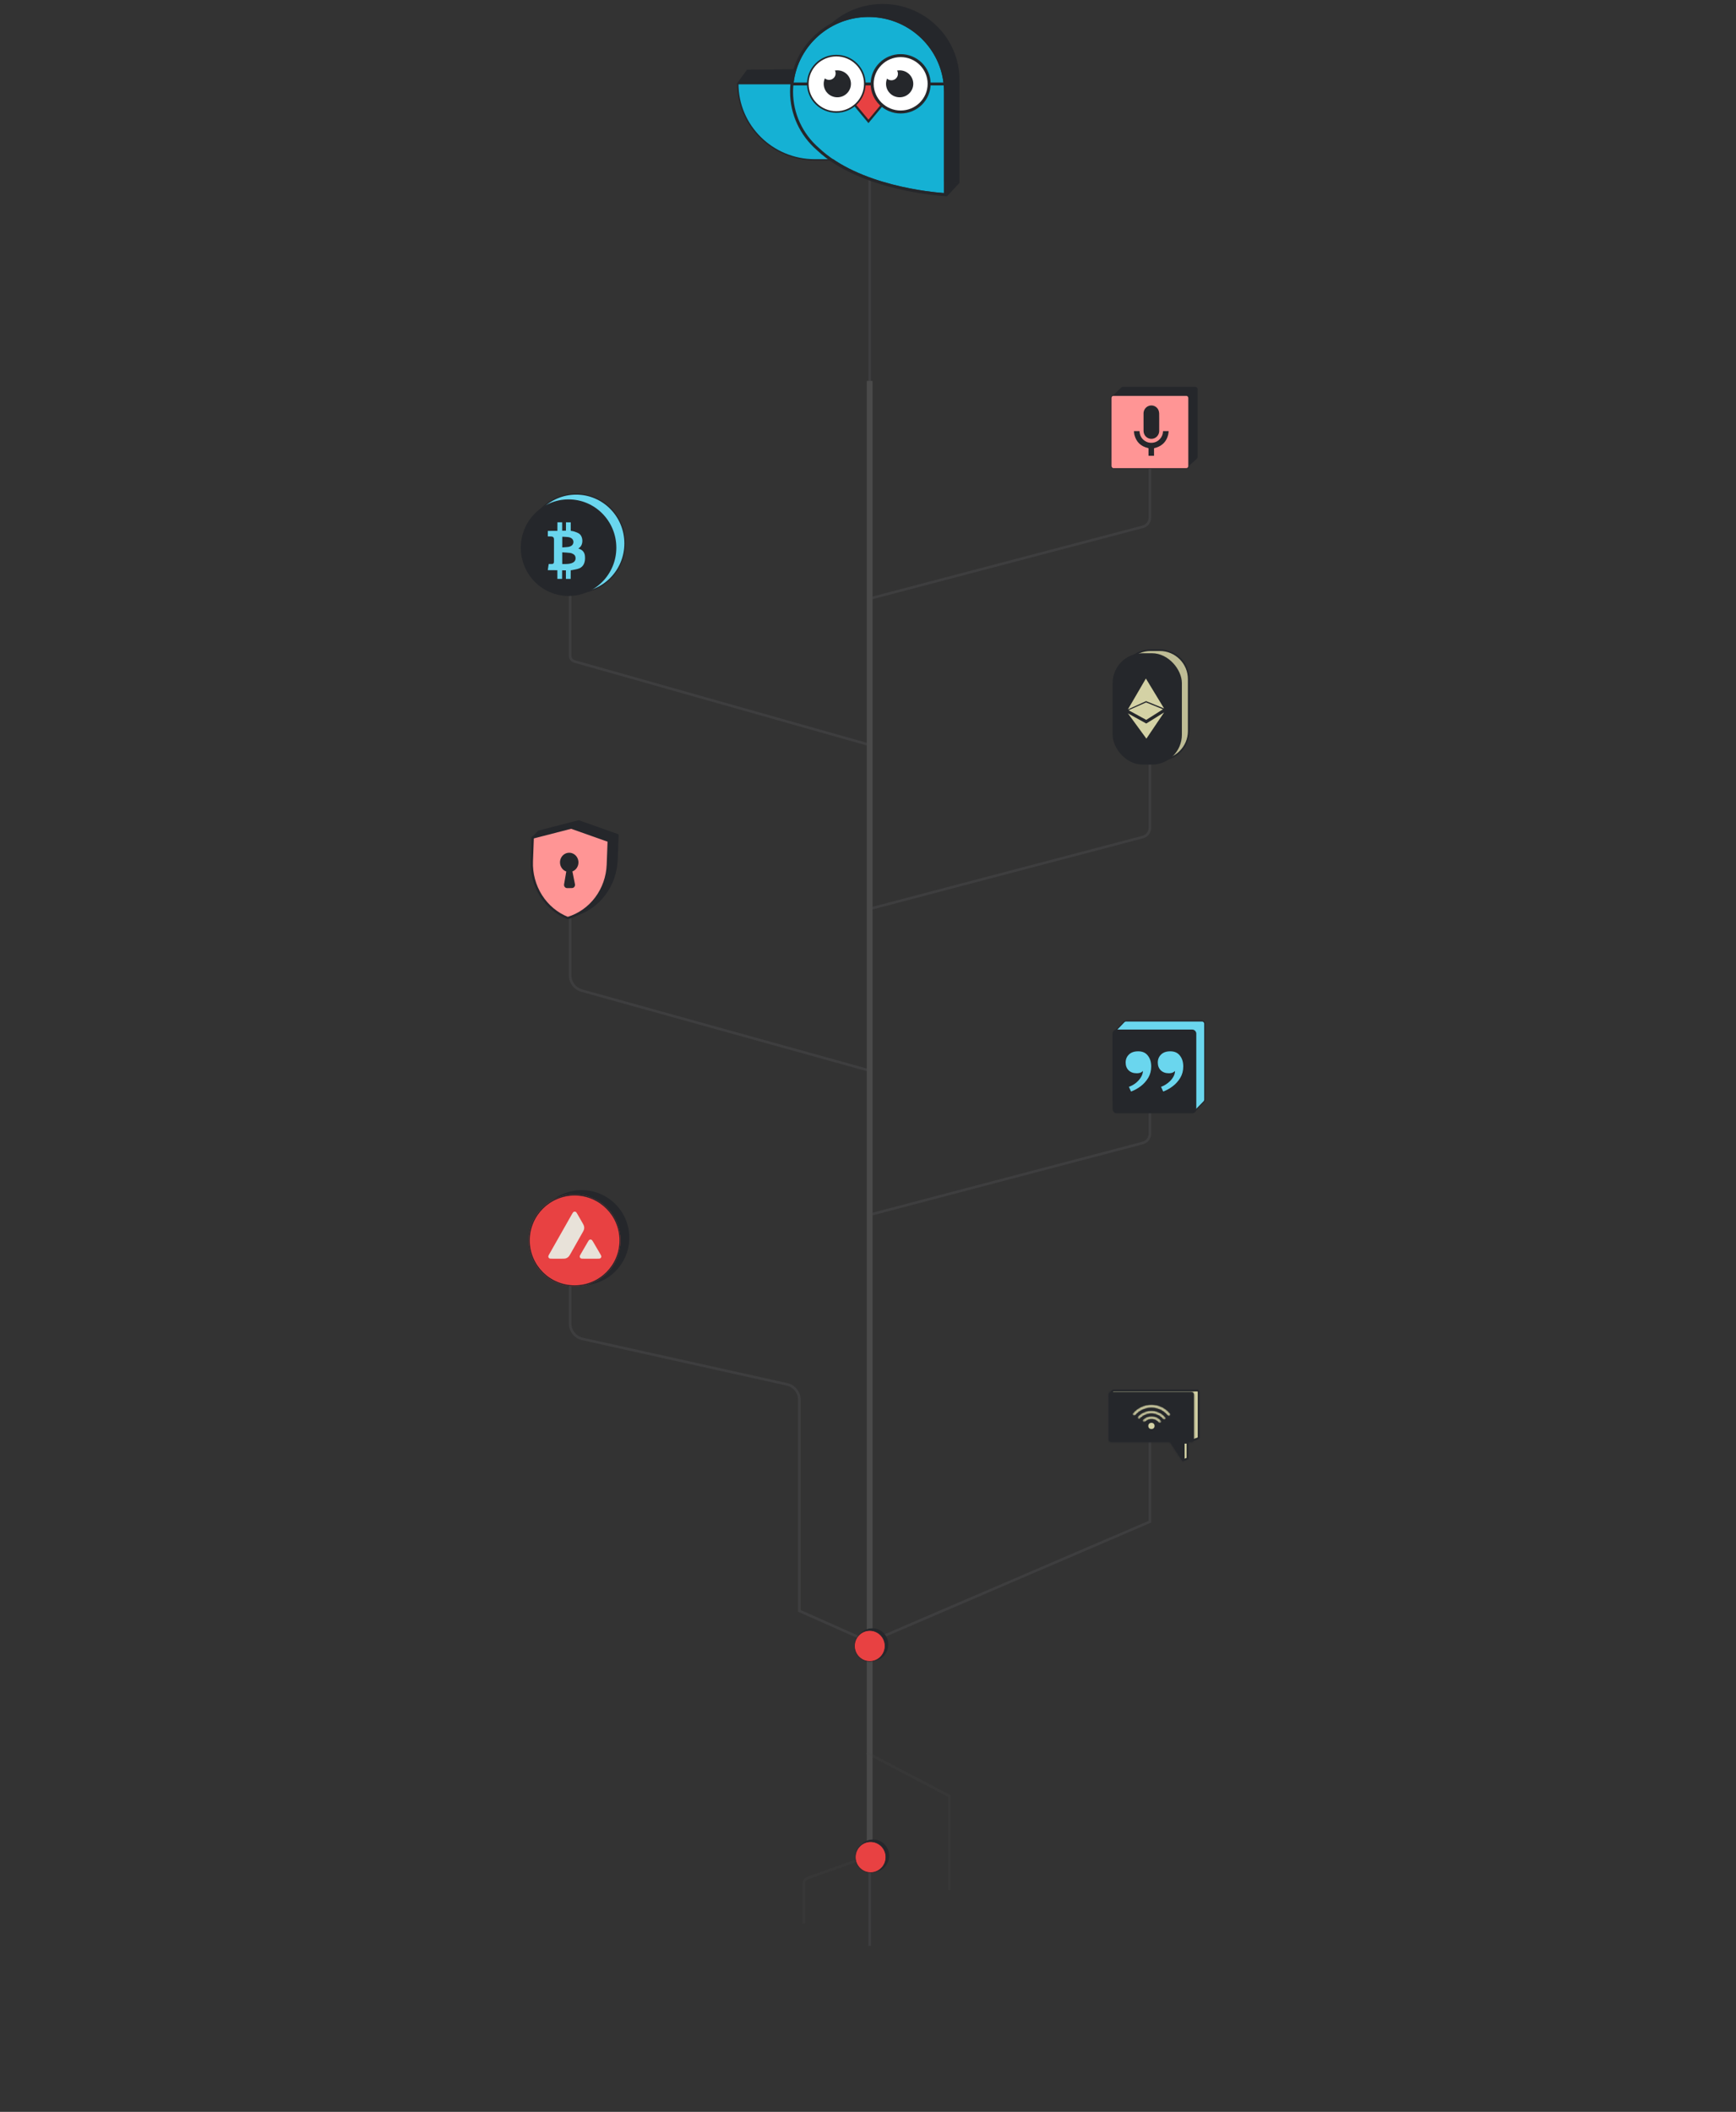 <svg width="880" height="1070" viewBox="0 0 880 1070" fill="none" xmlns="http://www.w3.org/2000/svg">
<rect x="0" y="0" width="880" height="1070" fill="#333333" stroke="none"/>
<path opacity="0.2" d="M440.844 985.9V832M440.844 832L582.896 771V724.105M440.844 832L405.196 816.168V709.24C405.196 705.474 402.58 702.213 398.903 701.397L295.293 678.397C291.616 677.581 289 674.32 289 670.554V640.735M289 295.5V332.281C289 333.594 289.872 334.747 291.135 335.104L440.844 377.436V303.31M440.844 303.31L579.25 266.93C581.398 266.365 582.896 264.423 582.896 262.201V228.971M440.844 303.31V18M440.844 460.5L579.25 424.12C581.398 423.555 582.896 421.613 582.896 419.391V381.5M440.844 615.5L579.25 579.12C581.398 578.555 582.896 576.613 582.896 574.391V536.5" stroke="#6C6D6E" stroke-width="1.31"/>
<path opacity="0.2" d="M441 542.5L294.883 501.9C291.406 500.934 289 497.768 289 494.159V464" stroke="#6C6D6E" stroke-width="1.31"/>
<path d="M440.844 193V941" stroke="#4A4A4A" stroke-width="2.933"/>
<path opacity="0.2" d="M439.088 941L409.435 951.523C408.238 951.948 407.438 953.08 407.438 954.351V974.5" stroke="#4A4A4A" stroke-width="1.34"/>
<path opacity="0.2" d="M439.231 888L481.231 910V957.5" stroke="#4A4A4A" stroke-width="1.34"/>
<path d="M570.824 517.286H605.251H609.287C610.075 517.286 610.714 517.925 610.714 518.713V523.313V557.167C610.714 557.538 610.57 557.895 610.311 558.161L605.551 563.065C605.282 563.342 604.912 563.498 604.526 563.498H570.784C570.416 563.498 570.063 563.356 569.797 563.102L566.937 560.369L566.933 560.365L564.709 558.162C564.438 557.893 564.286 557.528 564.286 557.147V524.005C564.286 523.635 564.429 523.28 564.686 523.014L569.797 517.722C570.066 517.443 570.437 517.286 570.824 517.286Z" fill="#6AD6EE" stroke="#25272B" stroke-width="0.571"/>
<rect x="564.286" y="521.934" width="41.847" height="41.847" rx="1.713" fill="#25272B" stroke="#25272B" stroke-width="0.571"/>
<path d="M592.486 543.783C590.791 543.783 589.429 543.284 588.399 542.287C587.402 541.29 586.903 539.978 586.903 538.35C586.903 536.722 587.452 535.376 588.548 534.313C589.645 533.216 591.206 532.668 593.233 532.668C595.393 532.668 597.021 533.399 598.118 534.861C599.247 536.29 599.812 538.117 599.812 540.343C599.812 542.47 599.314 544.381 598.317 546.075C597.32 547.737 596.041 549.165 594.479 550.362C592.951 551.524 591.339 552.422 589.645 553.053L588.548 550.661C589.744 550.229 590.874 549.597 591.937 548.767C593.034 547.936 593.914 546.989 594.579 545.926C595.277 544.829 595.626 543.716 595.626 542.586C595.493 542.819 595.144 543.085 594.579 543.384C594.014 543.65 593.316 543.783 592.486 543.783ZM576.188 543.783C574.493 543.783 573.131 543.284 572.101 542.287C571.104 541.29 570.605 539.978 570.605 538.35C570.605 536.722 571.154 535.376 572.25 534.313C573.347 533.216 574.925 532.668 576.985 532.668C579.145 532.668 580.773 533.399 581.87 534.861C582.999 536.29 583.564 538.117 583.564 540.343C583.564 542.47 583.066 544.381 582.069 546.075C581.072 547.737 579.793 549.165 578.231 550.362C576.669 551.524 575.041 552.422 573.347 553.053L572.25 550.661C573.48 550.229 574.626 549.597 575.689 548.767C576.753 547.936 577.616 546.989 578.281 545.926C578.979 544.829 579.344 543.716 579.377 542.586C579.245 542.819 578.896 543.085 578.331 543.384C577.766 543.65 577.052 543.783 576.188 543.783Z" fill="#6AD6EE"/>
<path d="M273.165 421.388L293.324 416.191L313.002 423.14L312.531 435.594C312.289 441.977 310.129 448.113 306.359 453.134C302.588 458.154 297.398 461.804 291.522 463.567C285.798 461.294 280.899 457.2 277.519 451.864C274.14 446.528 272.452 440.221 272.693 433.837L270.147 424.493L273.165 421.388Z" fill="#25272B" stroke="#25272B" stroke-width="1.193" stroke-linejoin="round"/>
<path d="M270.03 424.332L289.543 419.301L308.591 426.028L308.135 438.083C307.9 444.261 305.81 450.201 302.16 455.06C298.511 459.92 293.486 463.453 287.799 465.159C282.258 462.96 277.516 458.997 274.245 453.831C270.974 448.666 269.339 442.561 269.574 436.382L270.03 424.332Z" fill="#FF9595" stroke="#25272B" stroke-width="1.193" stroke-linejoin="round"/>
<path d="M293.225 436.882C293.239 437.893 292.953 438.882 292.405 439.714C291.857 440.546 291.076 441.18 290.168 441.528L291.454 447.995C291.501 448.23 291.498 448.473 291.444 448.707C291.39 448.94 291.288 449.158 291.144 449.345C291 449.532 290.818 449.683 290.612 449.788C290.405 449.893 290.179 449.948 289.949 449.951L287.491 449.98C287.261 449.982 287.034 449.931 286.825 449.831C286.616 449.731 286.431 449.584 286.282 449.401C286.134 449.217 286.026 449.002 285.966 448.77C285.907 448.538 285.897 448.296 285.937 448.06L287.049 441.564C286.237 441.275 285.515 440.759 284.964 440.071C284.413 439.384 284.052 438.552 283.923 437.666C283.793 436.781 283.899 435.875 284.229 435.049C284.558 434.224 285.1 433.509 285.793 432.983C286.486 432.458 287.305 432.142 288.159 432.07C289.014 431.998 289.872 432.172 290.639 432.575C291.406 432.977 292.053 433.592 292.509 434.351C292.965 435.111 293.213 435.987 293.225 436.882Z" fill="#25272B"/>
<path d="M569.224 196.207H601.697H605.85C606.421 196.207 606.883 196.67 606.883 197.241V201.577V231.541C606.883 231.837 606.757 232.118 606.536 232.314L601.417 236.863C601.228 237.031 600.984 237.124 600.731 237.124H569.195C568.94 237.124 568.694 237.029 568.504 236.858L565.708 234.342L565.705 234.339L563.535 232.315C563.326 232.12 563.207 231.846 563.207 231.559V202.1C563.207 201.822 563.319 201.555 563.519 201.36L568.502 196.5C568.695 196.312 568.954 196.207 569.224 196.207Z" fill="#25272B" stroke="#25272B" stroke-width="0.414"/>
<rect x="563.207" y="200.351" width="39.379" height="37.06" rx="1.241" fill="#FF9595" stroke="#25272B" stroke-width="0.414"/>
<path fill-rule="evenodd" clip-rule="evenodd" d="M587.617 215.245C587.617 214.801 587.616 214.356 587.616 213.912C587.616 213.491 587.619 213.071 587.621 212.65C587.628 211.599 587.634 210.547 587.601 209.497C587.583 208.938 587.472 208.353 587.259 207.832C586.46 205.875 584.21 204.936 582.242 205.689C580.695 206.28 579.677 207.768 579.673 209.472C579.666 212.415 579.662 215.359 579.681 218.302C579.685 218.76 579.758 219.236 579.908 219.672C580.587 221.652 582.639 222.74 584.647 222.22C586.374 221.773 587.604 220.179 587.614 218.358C587.62 217.321 587.619 216.283 587.617 215.245ZM592.408 218.434H589.557V218.434C589.52 219.935 589.038 221.276 588 222.412C586.954 223.553 585.636 224.225 584.027 224.345C582.711 224.442 581.493 224.141 580.412 223.432C578.572 222.224 577.718 220.511 577.633 218.435H574.84C574.84 218.478 574.839 218.519 574.838 218.559C574.836 218.642 574.833 218.719 574.843 218.795C574.86 218.939 574.874 219.084 574.888 219.228C574.924 219.591 574.959 219.953 575.049 220.304C575.947 223.8 578.149 226.13 581.938 227.007C582.154 227.058 582.201 227.14 582.2 227.327C582.195 228.146 582.195 228.964 582.196 229.782C582.196 230.055 582.196 230.327 582.196 230.6V230.94H584.997V230.579C584.997 230.299 584.997 230.019 584.997 229.739C584.998 228.938 584.999 228.138 584.993 227.338C584.991 227.134 585.039 227.03 585.278 227.006C585.5 226.984 585.719 226.919 585.932 226.853C589.353 225.792 591.352 223.532 592.149 220.285C592.25 219.876 592.294 219.455 592.34 219.029C592.36 218.831 592.381 218.633 592.408 218.434Z" fill="#25272B"/>
<path d="M316.81 275.33C316.81 289.153 305.72 300.353 292.045 300.353C278.371 300.353 267.281 289.153 267.281 275.33C267.281 261.507 278.371 250.307 292.045 250.307C305.72 250.307 316.81 261.507 316.81 275.33Z" fill="#6AD6EE" stroke="#25272B" stroke-width="0.614"/>
<path d="M312.121 277.491C312.121 290.835 301.415 301.647 288.214 301.647C275.014 301.647 264.307 290.835 264.307 277.491C264.307 264.147 275.014 253.334 288.214 253.334C301.415 253.334 312.121 264.147 312.121 277.491Z" fill="#25272B" stroke="#25272B" stroke-width="0.614"/>
<path d="M289.29 288.945C289.285 290.433 289.281 291.833 289.277 293.306C288.469 293.307 287.69 293.309 286.872 293.31C286.872 291.863 286.87 290.461 286.869 289.004C286.25 288.991 285.643 288.978 284.957 288.963C284.948 290.395 284.94 291.807 284.932 293.297C284.135 293.301 283.375 293.305 282.54 293.309C282.535 291.85 282.53 290.433 282.526 288.919C280.912 288.906 279.321 288.894 277.673 288.881C277.832 287.833 277.984 286.825 278.147 285.754C278.679 285.754 279.188 285.762 279.696 285.754C280.51 285.741 280.814 285.419 280.816 284.532C280.827 280.769 280.833 277.005 280.832 273.241C280.832 272.397 280.426 271.905 279.646 271.835C279.02 271.779 278.389 271.793 277.695 271.776C277.695 270.867 277.694 269.969 277.693 268.989C279.321 268.986 280.912 268.985 282.548 268.982C282.555 267.514 282.561 266.097 282.567 264.637C283.381 264.639 284.143 264.641 284.965 264.643C284.969 266.072 284.972 267.448 284.976 268.882C285.617 268.877 286.219 268.871 286.887 268.865C286.894 267.442 286.901 266.07 286.908 264.642C287.723 264.646 288.5 264.65 289.309 264.654C289.31 266.12 289.311 267.518 289.312 268.956C289.844 269.047 290.365 269.069 290.843 269.233C291.723 269.537 292.64 269.808 293.435 270.299C295.748 271.727 295.827 276.233 293.469 277.677C293.384 277.729 293.31 277.803 293.165 277.92C293.387 278.001 293.564 278.062 293.739 278.127C295.328 278.711 296.336 279.858 296.514 281.724C296.826 284.976 295.746 287.103 293.617 287.98C292.431 288.468 291.121 288.599 289.867 288.883C289.696 288.922 289.518 288.919 289.287 288.941L289.29 288.945ZM285.008 279.847C285.008 281.92 285.008 283.831 285.008 285.764C285.568 285.772 286.04 285.798 286.511 285.781C287.877 285.733 289.25 285.711 290.505 285.004C291.258 284.579 291.73 283.929 291.77 282.961C291.81 281.944 291.401 281.183 290.597 280.735C290.094 280.455 289.533 280.211 288.978 280.142C287.689 279.983 286.388 279.942 285.008 279.847ZM285.023 271.94C285.021 273.76 285.019 275.499 285.015 277.358C286.107 277.279 287.131 277.255 288.141 277.111C288.656 277.038 289.187 276.833 289.638 276.546C291.044 275.654 291.027 273.531 289.607 272.671C289.15 272.395 288.615 272.202 288.098 272.137C287.102 272.011 286.094 272.003 285.023 271.941V271.94Z" fill="#6AD6EE"/>
<path d="M564.532 704.5H606.891C607.3 704.5 607.633 704.832 607.633 705.242V728.144C607.633 728.457 607.436 728.737 607.141 728.843L604.245 729.884C604.156 729.915 604.063 729.93 603.969 729.927L563.476 728.559C563.078 728.545 562.762 728.22 562.759 727.821L562.635 706.684C562.634 706.513 562.692 706.348 562.799 706.215L563.954 704.777C564.095 704.602 564.308 704.5 564.532 704.5Z" fill="#D4D2A5" stroke="#25272B"/>
<path d="M600 730.926H601.978V739.002L600 739.808V730.926Z" fill="#D4D2A5" stroke="#25272B"/>
<mask id="path-20-inside-1_2100_21421" fill="white">
<path fill-rule="evenodd" clip-rule="evenodd" d="M563.242 705.316C562.556 705.316 562 705.872 562 706.558V729.39C562 730.076 562.556 730.632 563.242 730.632H593.085L599.572 740.603L599.572 730.632H603.944C604.63 730.632 605.186 730.076 605.186 729.39V706.558C605.186 705.872 604.63 705.316 603.944 705.316H563.242Z"/>
</mask>
<path fill-rule="evenodd" clip-rule="evenodd" d="M563.242 705.316C562.556 705.316 562 705.872 562 706.558V729.39C562 730.076 562.556 730.632 563.242 730.632H593.085L599.572 740.603L599.572 730.632H603.944C604.63 730.632 605.186 730.076 605.186 729.39V706.558C605.186 705.872 604.63 705.316 603.944 705.316H563.242Z" fill="#25272B"/>
<path d="M593.085 730.632L593.887 730.11L593.604 729.675H593.085V730.632ZM599.572 740.603L598.77 741.125L600.529 743.83L600.529 740.603L599.572 740.603ZM599.572 730.632V729.675H598.615L598.615 730.632L599.572 730.632ZM562.957 706.558C562.957 706.401 563.085 706.274 563.242 706.274V704.359C562.027 704.359 561.043 705.344 561.043 706.558H562.957ZM562.957 729.39V706.558H561.043V729.39H562.957ZM563.242 729.675C563.085 729.675 562.957 729.547 562.957 729.39H561.043C561.043 730.605 562.027 731.589 563.242 731.589V729.675ZM593.085 729.675H563.242V731.589H593.085V729.675ZM592.283 731.154L598.77 741.125L600.375 740.081L593.887 730.11L592.283 731.154ZM600.529 740.603L600.529 730.632L598.615 730.632L598.615 740.603L600.529 740.603ZM603.944 729.675H599.572V731.589H603.944V729.675ZM604.228 729.39C604.228 729.547 604.101 729.675 603.944 729.675V731.589C605.158 731.589 606.143 730.605 606.143 729.39H604.228ZM604.228 706.558V729.39H606.143V706.558H604.228ZM603.944 706.274C604.101 706.274 604.228 706.401 604.228 706.558H606.143C606.143 705.344 605.158 704.359 603.944 704.359V706.274ZM563.242 706.274H603.944V704.359H563.242V706.274Z" fill="#25272B" mask="url(#path-20-inside-1_2100_21421)"/>
<circle cx="583.679" cy="722.466" r="1.604" fill="#D4D2A5" stroke="#25272B" stroke-width="0.036"/>
<mask id="path-23-inside-2_2100_21421" fill="white">
<path d="M579.467 720.376C579.135 720.118 579.073 719.636 579.371 719.34C579.895 718.819 580.509 718.395 581.186 718.088C582.095 717.675 583.089 717.487 584.084 717.54C585.079 717.592 586.046 717.884 586.901 718.389C587.536 718.764 588.095 719.249 588.555 719.82C588.819 720.148 588.704 720.621 588.345 720.842V720.842C587.987 721.062 587.522 720.945 587.246 720.629C586.924 720.26 586.543 719.944 586.118 719.693C585.474 719.312 584.746 719.092 583.996 719.053C583.246 719.013 582.496 719.155 581.811 719.466C581.356 719.672 580.938 719.95 580.573 720.286C580.266 720.568 579.796 720.632 579.467 720.376V720.376Z"/>
</mask>
<path d="M579.467 720.376C579.135 720.118 579.073 719.636 579.371 719.34C579.895 718.819 580.509 718.395 581.186 718.088C582.095 717.675 583.089 717.487 584.084 717.54C585.079 717.592 586.046 717.884 586.901 718.389C587.536 718.764 588.095 719.249 588.555 719.82C588.819 720.148 588.704 720.621 588.345 720.842V720.842C587.987 721.062 587.522 720.945 587.246 720.629C586.924 720.26 586.543 719.944 586.118 719.693C585.474 719.312 584.746 719.092 583.996 719.053C583.246 719.013 582.496 719.155 581.811 719.466C581.356 719.672 580.938 719.95 580.573 720.286C580.266 720.568 579.796 720.632 579.467 720.376V720.376Z" fill="#D4D2A5" stroke="#25272B" stroke-width="0.072" mask="url(#path-23-inside-2_2100_21421)"/>
<mask id="path-24-inside-3_2100_21421" fill="white">
<path d="M576.89 718.768C576.566 718.517 576.506 718.048 576.784 717.746C577.598 716.862 578.579 716.142 579.672 715.629C580.991 715.01 582.436 714.709 583.891 714.751C585.345 714.792 586.767 715.175 588.04 715.868C589.095 716.442 590.023 717.215 590.775 718.141C591.035 718.461 590.945 718.927 590.605 719.158V719.158C590.266 719.389 589.807 719.299 589.543 718.985C588.926 718.247 588.173 717.63 587.322 717.167C586.253 716.585 585.06 716.264 583.84 716.229C582.62 716.194 581.407 716.447 580.3 716.967C579.417 717.381 578.62 717.957 577.952 718.662C577.672 718.957 577.212 719.017 576.89 718.768V718.768Z"/>
</mask>
<path d="M576.89 718.768C576.566 718.517 576.506 718.048 576.784 717.746C577.598 716.862 578.579 716.142 579.672 715.629C580.991 715.01 582.436 714.709 583.891 714.751C585.345 714.792 586.767 715.175 588.04 715.868C589.095 716.442 590.023 717.215 590.775 718.141C591.035 718.461 590.945 718.927 590.605 719.158V719.158C590.266 719.389 589.807 719.299 589.543 718.985C588.926 718.247 588.173 717.63 587.322 717.167C586.253 716.585 585.06 716.264 583.84 716.229C582.62 716.194 581.407 716.447 580.3 716.967C579.417 717.381 578.62 717.957 577.952 718.662C577.672 718.957 577.212 719.017 576.89 718.768V718.768Z" fill="#D4D2A5" stroke="#25272B" stroke-width="0.072" mask="url(#path-24-inside-3_2100_21421)"/>
<mask id="path-25-inside-4_2100_21421" fill="white">
<path d="M574.456 717.109C574.097 716.845 574.019 716.337 574.309 715.997C575.389 714.73 576.719 713.693 578.218 712.951C579.959 712.089 581.88 711.652 583.82 711.675C585.76 711.699 587.664 712.182 589.375 713.084C590.845 713.861 592.137 714.928 593.171 716.218C593.451 716.567 593.358 717.074 592.99 717.329V717.329C592.624 717.583 592.123 717.491 591.841 717.146C590.954 716.062 589.857 715.164 588.612 714.507C587.128 713.723 585.475 713.304 583.792 713.284C582.108 713.264 580.441 713.643 578.93 714.391C577.658 715.02 576.527 715.894 575.601 716.96C575.311 717.294 574.812 717.371 574.456 717.109V717.109Z"/>
</mask>
<path d="M574.456 717.109C574.097 716.845 574.019 716.337 574.309 715.997C575.389 714.73 576.719 713.693 578.218 712.951C579.959 712.089 581.88 711.652 583.82 711.675C585.76 711.699 587.664 712.182 589.375 713.084C590.845 713.861 592.137 714.928 593.171 716.218C593.451 716.567 593.358 717.074 592.99 717.329V717.329C592.624 717.583 592.123 717.491 591.841 717.146C590.954 716.062 589.857 715.164 588.612 714.507C587.128 713.723 585.475 713.304 583.792 713.284C582.108 713.264 580.441 713.643 578.93 714.391C577.658 715.02 576.527 715.894 575.601 716.96C575.311 717.294 574.812 717.371 574.456 717.109V717.109Z" fill="#D4D2A5" stroke="#25272B" stroke-width="0.072" mask="url(#path-25-inside-4_2100_21421)"/>
<circle cx="294.89" cy="627.11" r="23.638" fill="#25272B" stroke="#25272B" stroke-width="0.943"/>
<path d="M291.286 646.724C301.363 646.724 309.532 638.554 309.532 628.477C309.532 618.4 301.363 610.23 291.286 610.23C281.208 610.23 273.039 618.4 273.039 628.477C273.039 638.554 281.208 646.724 291.286 646.724Z" fill="#E8E2D9"/>
<path fill-rule="evenodd" clip-rule="evenodd" d="M314.57 628.48C314.57 641.34 304.145 651.765 291.285 651.765C278.425 651.765 268 641.34 268 628.48C268 615.621 278.425 605.195 291.285 605.195C304.145 605.195 314.57 615.621 314.57 628.48ZM284.687 637.746H280.168C279.219 637.746 278.749 637.746 278.463 637.563C278.155 637.363 277.966 637.031 277.943 636.665C277.926 636.327 278.16 635.916 278.63 635.092L289.788 615.425C290.263 614.59 290.503 614.172 290.806 614.018C291.132 613.852 291.521 613.852 291.847 614.018C292.15 614.172 292.391 614.59 292.866 615.425L295.16 619.429L295.171 619.449C295.684 620.345 295.944 620.8 296.057 621.276C296.183 621.796 296.183 622.346 296.057 622.866C295.943 623.347 295.685 623.804 295.165 624.714L289.303 635.074L289.288 635.101C288.772 636.004 288.51 636.462 288.148 636.807C287.754 637.185 287.279 637.46 286.758 637.614C286.283 637.746 285.751 637.746 284.687 637.746H284.687ZM296.099 637.747H302.574C303.529 637.747 304.01 637.747 304.296 637.558C304.605 637.358 304.799 637.021 304.816 636.654C304.833 636.328 304.603 635.932 304.154 635.156C304.139 635.13 304.123 635.103 304.107 635.076L300.864 629.527L300.827 629.464C300.372 628.693 300.141 628.304 299.846 628.154C299.52 627.988 299.137 627.988 298.811 628.154C298.514 628.308 298.273 628.714 297.798 629.532L294.567 635.081L294.556 635.1C294.083 635.917 293.846 636.325 293.863 636.66C293.886 637.026 294.075 637.363 294.384 637.564C294.664 637.747 295.144 637.747 296.1 637.747H296.099Z" fill="#E84142"/>
<circle cx="291.285" cy="628.48" r="23.017" stroke="#25272B" stroke-width="0.536"/>
<path d="M583.273 329.418H587.88C596 329.418 602.583 336 602.583 344.121V370.403C602.583 378.523 596 385.106 587.88 385.106H583.273C575.153 385.106 568.57 378.523 568.57 370.403V344.121C568.57 336 575.153 329.418 583.273 329.418Z" fill="#BEBC95" stroke="#25272B" stroke-width="0.835"/>
<rect x="564.367" y="331.34" width="34.372" height="55.673" rx="14.754" fill="#25272B" stroke="#25272B" stroke-width="0.734"/>
<path d="M580.866 343.781L571.75 359.435L580.962 355.229L590.076 358.939L580.866 343.781Z" fill="#D4D2A5"/>
<path d="M572.083 359.847L581.042 364.74L589.502 359.376L580.968 355.902L572.083 359.847Z" fill="#D4D2A5"/>
<path d="M581.122 374.252L571.767 361.455L581.058 366.592L590.093 360.959L581.122 374.252Z" fill="#D4D2A5"/>
<path d="M450.158 833.253C450.158 837.731 446.566 841.358 442.138 841.358C437.71 841.358 434.118 837.731 434.118 833.253C434.118 828.776 437.71 825.149 442.138 825.149C446.566 825.149 450.158 828.776 450.158 833.253Z" fill="#25272B" stroke="#25272B" stroke-width="0.298"/>
<path d="M448.63 833.959C448.63 838.281 445.163 841.781 440.89 841.781C436.616 841.781 433.149 838.281 433.149 833.959C433.149 829.638 436.616 826.137 440.89 826.137C445.163 826.137 448.63 829.638 448.63 833.959Z" fill="#E84142" stroke="#25272B" stroke-width="0.298"/>
<path d="M450.592 940.253C450.592 944.731 447 948.358 442.571 948.358C438.143 948.358 434.551 944.731 434.551 940.253C434.551 935.776 438.143 932.149 442.571 932.149C447 932.149 450.592 935.776 450.592 940.253Z" fill="#25272B" stroke="#25272B" stroke-width="0.298"/>
<path d="M449.064 940.959C449.064 945.281 445.597 948.781 441.323 948.781C437.05 948.781 433.582 945.281 433.582 940.959C433.582 936.638 437.05 933.137 441.323 933.137C445.597 933.137 449.064 936.638 449.064 940.959Z" fill="#E84142" stroke="#25272B" stroke-width="0.298"/>
<path d="M408.465 40.532C408.465 19.248 425.905 2 447.427 2C468.949 2 486.389 19.248 486.389 40.532V92.633C486.389 92.633 444.104 90.662 421.833 69.569C413.653 62.503 408.48 52.12 408.48 40.543" fill="#25272B"/>
<path d="M378.821 35.647L433.218 35.086V73.715H411.925C393.09 73.715 377.673 59.939 374 42.377C376.269 39.012 376.269 39.292 378.821 35.647Z" fill="#25272B" stroke="#25272B" stroke-width="0.69" stroke-miterlimit="10"/>
<path d="M374 42.379H434.352V81.008H413.06C391.505 81.008 374 63.701 374 42.379Z" fill="#15B1D4" stroke="#25272B" stroke-width="0.69" stroke-miterlimit="10"/>
<path d="M478.54 46.416V97.796C472.613 97.383 435.338 94.051 415.146 74.929C406.803 67.721 402.018 57.333 402.018 46.462V46.416C402.018 25.55 419.182 8.574 440.281 8.574C461.38 8.574 478.54 25.55 478.54 46.416Z" fill="#15B1D4"/>
<path d="M424.295 42.363L440.231 61.491L456.163 42.363" fill="#E84142"/>
<path d="M424.295 42.363L440.231 61.491L456.163 42.363" stroke="#25272B" stroke-width="1.127" stroke-miterlimit="10"/>
<path d="M480.065 99.429L486.38 92.64L480.065 91.758V99.429Z" fill="#25272B"/>
<path d="M440.28 7.109C418.34 7.109 400.487 24.765 400.487 46.463V46.474C400.487 57.819 405.466 68.62 414.115 76.09C436.371 97.173 478.844 99.381 479.267 99.401L480.067 99.441V46.463C480.067 24.765 462.22 7.109 440.28 7.109ZM440.28 8.621C459.774 8.621 475.899 23.117 478.238 41.786H402.317C404.656 23.117 420.786 8.621 440.28 8.621ZM478.539 97.843C472.611 97.43 435.336 94.099 415.145 74.976C406.802 67.768 402.016 57.38 402.016 46.509V46.463C402.016 45.395 402.072 44.342 402.159 43.298H478.391C478.477 44.342 478.533 45.4 478.533 46.463V97.843H478.539Z" fill="#25272B"/>
<path d="M423.94 56.744C431.917 56.744 438.383 50.349 438.383 42.46C438.383 34.571 431.917 28.176 423.94 28.176C415.964 28.176 409.497 34.571 409.497 42.46C409.497 50.349 415.964 56.744 423.94 56.744Z" fill="white" stroke="#25272B" stroke-width="0.813" stroke-miterlimit="10"/>
<path d="M456.556 56.74C464.533 56.74 471 50.345 471 42.456C471 34.567 464.533 28.172 456.556 28.172C448.58 28.172 442.113 34.567 442.113 42.456C442.113 50.345 448.58 56.74 456.556 56.74Z" fill="white"/>
<path d="M456.553 57.502C448.17 57.502 441.346 50.753 441.346 42.462C441.346 34.171 448.17 27.422 456.553 27.422C464.937 27.422 471.761 34.171 471.761 42.462C471.761 50.753 464.937 57.502 456.553 57.502ZM456.553 28.934C449.011 28.934 442.875 35.002 442.875 42.462C442.875 49.921 449.011 55.99 456.553 55.99C464.096 55.99 470.232 49.921 470.232 42.462C470.232 35.002 464.096 28.934 456.553 28.934Z" fill="#25272B"/>
<path d="M456.043 49.296C459.857 49.296 462.949 46.238 462.949 42.466C462.949 38.694 459.857 35.637 456.043 35.637C452.229 35.637 449.138 38.694 449.138 42.466C449.138 46.238 452.229 49.296 456.043 49.296Z" fill="#25272B"/>
<path d="M424.451 49.296C428.264 49.296 431.356 46.238 431.356 42.466C431.356 38.694 428.264 35.637 424.451 35.637C420.637 35.637 417.545 38.694 417.545 42.466C417.545 46.238 420.637 49.296 424.451 49.296Z" fill="#25272B"/>
<path d="M451.859 40.682C453.694 40.682 455.182 39.211 455.182 37.396C455.182 35.581 453.694 34.109 451.859 34.109C450.024 34.109 448.536 35.581 448.536 37.396C448.536 39.211 450.024 40.682 451.859 40.682Z" fill="white"/>
<path d="M420.266 40.483C422.101 40.483 423.589 39.011 423.589 37.196C423.589 35.381 422.101 33.91 420.266 33.91C418.431 33.91 416.943 35.381 416.943 37.196C416.943 39.011 418.431 40.483 420.266 40.483Z" fill="white"/>
</svg>
